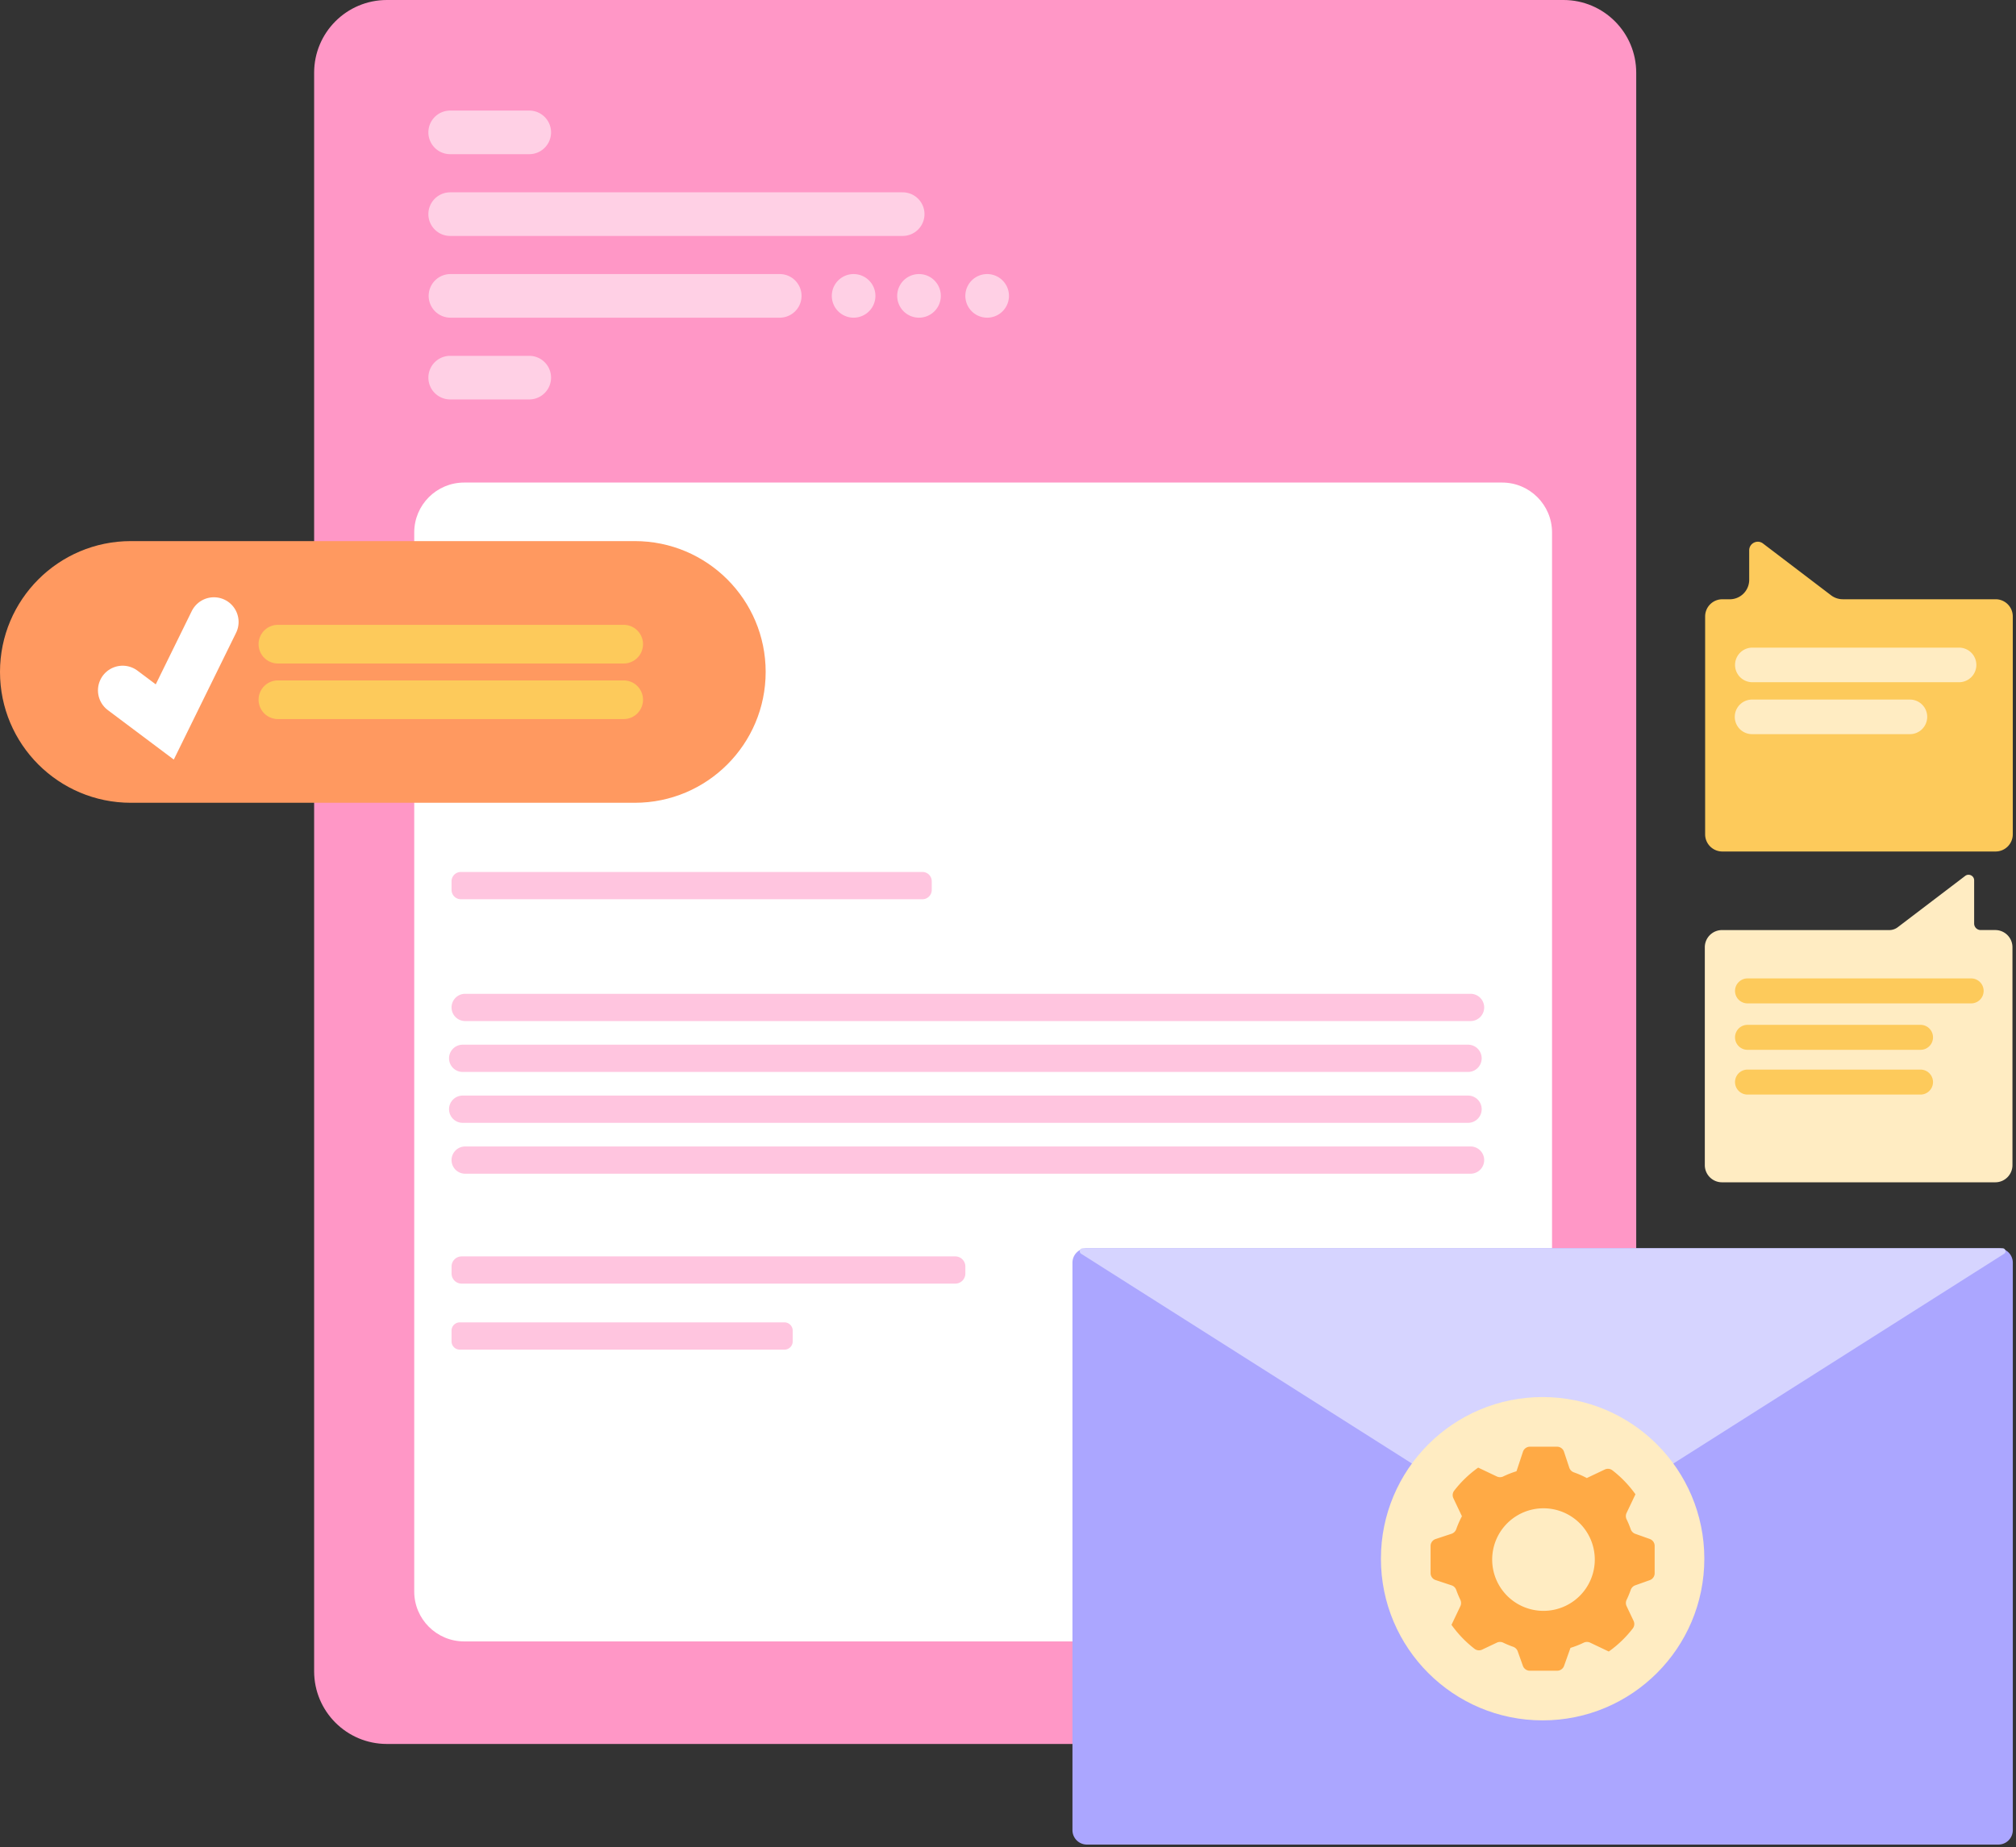 <svg xmlns="http://www.w3.org/2000/svg" width="539" height="494" fill="none"><rect width="100%" height="100%" fill="#333333" stroke="none"/><path fill="#FF97C6" d="M418.015 466.383H103.434c-10.74 0-19.447-8.706-19.447-19.446V19.447C83.987 8.706 92.693 0 103.434 0h314.581c10.741 0 19.447 8.706 19.447 19.446v427.497c0 10.734-8.706 19.44-19.447 19.44z"/><path fill="#fff" d="M141.499 41.232h-21.136a5.831 5.831 0 0 1 0-11.662h21.136a5.83 5.83 0 0 1 0 11.662zm99.842 21.865H120.363a5.831 5.831 0 0 1 0-11.662h120.978a5.831 5.831 0 0 1 5.831 5.831 5.836 5.836 0 0 1-5.831 5.83zm-99.842 43.722h-21.136a5.83 5.83 0 1 1 0-11.66h21.136a5.83 5.83 0 0 1 0 11.66zm67.045-21.864h-88.181a5.831 5.831 0 0 1 0-11.661h88.181a5.831 5.831 0 0 1 0 11.661zm37.163 0a5.83 5.83 0 1 1 0-11.66 5.83 5.83 0 0 1 0 11.66zm-17.485 0a5.83 5.83 0 1 1 0-11.66 5.83 5.83 0 0 1 0 11.66zm35.706 0a5.831 5.831 0 1 1 0-11.662 5.831 5.831 0 0 1 0 11.662z" opacity=".55"/><path fill="#fff" d="M401.611 438.959H124.093c-7.368 0-13.344-5.976-13.344-13.344V142.393c0-7.368 5.976-13.344 13.344-13.344h277.518c7.367 0 13.344 5.976 13.344 13.344v283.222c0 7.368-5.977 13.344-13.344 13.344z"/><path fill="#FFC5DF" d="M255.401 343.278H123.43a2.695 2.695 0 0 1-2.697-2.697v-1.888a2.695 2.695 0 0 1 2.697-2.697h131.971a2.695 2.695 0 0 1 2.696 2.697v1.888a2.695 2.695 0 0 1-2.696 2.697zm137.768-29.392H124.371a3.642 3.642 0 0 1-3.644-3.644 3.642 3.642 0 0 1 3.644-3.644h268.798a3.642 3.642 0 0 1 3.644 3.644 3.642 3.642 0 0 1-3.644 3.644zm-.669-13.609H123.702a3.642 3.642 0 0 1-3.644-3.645 3.642 3.642 0 0 1 3.644-3.644H392.5a3.642 3.642 0 0 1 3.644 3.644 3.642 3.642 0 0 1-3.644 3.645zm0-13.609H123.702a3.642 3.642 0 0 1-3.644-3.644 3.642 3.642 0 0 1 3.644-3.644H392.5a3.642 3.642 0 0 1 3.644 3.644 3.642 3.642 0 0 1-3.644 3.644zm.669-13.609H124.371a3.642 3.642 0 0 1-3.644-3.644 3.641 3.641 0 0 1 3.644-3.644h268.798a3.641 3.641 0 0 1 3.644 3.644 3.642 3.642 0 0 1-3.644 3.644zM246.628 240.48H123.212a2.486 2.486 0 0 1-2.485-2.485v-2.319a2.486 2.486 0 0 1 2.485-2.485h123.416a2.486 2.486 0 0 1 2.485 2.485v2.319a2.486 2.486 0 0 1-2.485 2.485zm-36.885 120.449h-86.816c-1.213 0-2.2-.987-2.2-2.2v-2.889c0-1.212.987-2.199 2.2-2.199h86.81c1.212 0 2.199.987 2.199 2.199v2.889c0 1.213-.98 2.2-2.193 2.2z"/><path fill="#ABA6FF" d="M534.283 493.29H290.596a3.862 3.862 0 0 1-3.862-3.862V337.679a3.863 3.863 0 0 1 3.862-3.863h243.687a3.863 3.863 0 0 1 3.863 3.863v151.749a3.862 3.862 0 0 1-3.863 3.862z"/><path fill="#FF9960" d="M169.717 214.686H34.99C15.663 214.686 0 199.023 0 179.695c0-19.327 15.663-34.99 34.99-34.99h134.727c19.328 0 34.991 15.663 34.991 34.99-.007 19.328-15.67 34.991-34.991 34.991z"/><path fill="#FDCA5B" d="M166.749 177.437H74.307a5.167 5.167 0 0 1-5.168-5.168 5.166 5.166 0 0 1 5.168-5.168h92.442a5.166 5.166 0 0 1 5.168 5.168 5.166 5.166 0 0 1-5.168 5.168zm0 14.861H74.307a5.166 5.166 0 0 1-5.168-5.168 5.166 5.166 0 0 1 5.168-5.168h92.442a5.166 5.166 0 0 1 5.168 5.168 5.166 5.166 0 0 1-5.168 5.168z"/><path stroke="#fff" stroke-linecap="round" stroke-miterlimit="10" stroke-width="13.198" d="m32.79 184.625 11.264 8.448 13.139-26.748"/><path fill="#FFECC2" d="M533.461 248.723h-3.902a1.748 1.748 0 0 1-1.749-1.749v-11.542c0-1.239-1.418-1.935-2.399-1.186l-18.028 13.721a3.719 3.719 0 0 1-2.26.762h-44.73a4.59 4.59 0 0 0-4.591 4.592v58.266a4.59 4.59 0 0 0 4.591 4.592h73.068a4.59 4.59 0 0 0 4.592-4.592v-58.266a4.59 4.59 0 0 0-4.592-4.598z"/><path fill="#FDCA5B" d="M467.218 274.073h46.254a3.338 3.338 0 0 1 3.339 3.34 3.338 3.338 0 0 1-3.339 3.339h-46.254a3.339 3.339 0 1 1 0-6.679zm0 11.966h46.254a3.339 3.339 0 1 1 0 6.679h-46.254a3.339 3.339 0 1 1 0-6.679zm0-24.383h59.79a3.339 3.339 0 1 1 0 6.679h-59.79a3.338 3.338 0 0 1-3.339-3.339 3.346 3.346 0 0 1 3.339-3.34zm66.33-101.4H492.7a5.192 5.192 0 0 1-3.147-1.06l-18.194-13.848c-1.511-1.153-3.691-.073-3.691 1.829v7.891a5.194 5.194 0 0 1-5.194 5.195h-1.995a4.59 4.59 0 0 0-4.591 4.591v58.267a4.59 4.59 0 0 0 4.591 4.591h73.069a4.59 4.59 0 0 0 4.591-4.591v-58.267a4.59 4.59 0 0 0-4.591-4.598z"/><path fill="#FFECC2" d="M510.636 187.084h-42.133a4.625 4.625 0 1 0 0 9.249h42.133a4.624 4.624 0 0 0 4.624-4.624 4.62 4.62 0 0 0-4.624-4.625zm13.139-13.889H468.51a4.625 4.625 0 0 0 0 9.25h55.265a4.625 4.625 0 1 0 0-9.25z"/><path fill="#D6D4FF" d="m412.012 413.284-122.953-77.991c-.676-.43-.371-1.471.431-1.471h245.906c.802 0 1.107 1.047.431 1.471l-122.96 77.991a.796.796 0 0 1-.855 0z"/><path fill="#FFECC2" d="M412.437 460.076c-23.879 0-43.233-19.354-43.233-43.233 0-23.879 19.354-43.233 43.233-43.233 23.879 0 43.233 19.354 43.233 43.233 0 23.879-19.354 43.233-43.233 43.233z"/><path fill="#FFAA45" d="M442.391 420.732v-7.315c0-.828-.523-1.57-1.305-1.849l-3.903-1.391c-.569-.205-1-.663-1.199-1.232a24.618 24.618 0 0 0-1.08-2.604 1.987 1.987 0 0 1-.026-1.723l2.378-5.002a30.227 30.227 0 0 0-6.182-6.427 1.951 1.951 0 0 0-2.02-.199l-4.804 2.279a25.171 25.171 0 0 0-3.432-1.51 2.014 2.014 0 0 1-1.246-1.239l-1.418-4.287a1.958 1.958 0 0 0-1.861-1.345h-7.249a1.96 1.96 0 0 0-1.862 1.345l-1.729 5.221a24.935 24.935 0 0 0-3.518 1.378 1.987 1.987 0 0 1-1.723.026l-5.002-2.378a30.227 30.227 0 0 0-6.427 6.182 1.95 1.95 0 0 0-.199 2.02l2.279 4.804a25.177 25.177 0 0 0-1.511 3.432 2.011 2.011 0 0 1-1.239 1.246l-4.286 1.418a1.959 1.959 0 0 0-1.345 1.862v7.248a1.96 1.96 0 0 0 1.345 1.862l4.286 1.418c.59.192 1.034.662 1.239 1.245.312.882.67 1.743 1.074 2.584.265.544.285 1.173.026 1.723l-2.378 5.003a30.266 30.266 0 0 0 6.181 6.426 1.951 1.951 0 0 0 2.021.199l3.936-1.868a1.987 1.987 0 0 1 1.723.026 24.69 24.69 0 0 0 2.603 1.08c.57.199 1.027.63 1.233 1.199l1.391 3.903a1.966 1.966 0 0 0 1.849 1.305h7.315c.828 0 1.57-.523 1.848-1.305l1.71-4.804a24.654 24.654 0 0 0 3.518-1.378 1.987 1.987 0 0 1 1.723-.026l5.002 2.378a30.27 30.27 0 0 0 6.427-6.181c.444-.577.51-1.365.199-2.021l-1.869-3.936a1.99 1.99 0 0 1 .027-1.723c.411-.848.768-1.716 1.08-2.603a1.992 1.992 0 0 1 1.199-1.233l3.902-1.391a1.96 1.96 0 0 0 1.299-1.842zm-29.723 10.058a13.722 13.722 0 0 1-9.7-4.016 13.721 13.721 0 0 1 0-19.4 13.725 13.725 0 0 1 19.4 0 13.721 13.721 0 0 1 0 19.4 13.73 13.73 0 0 1-9.7 4.016z"/></svg>